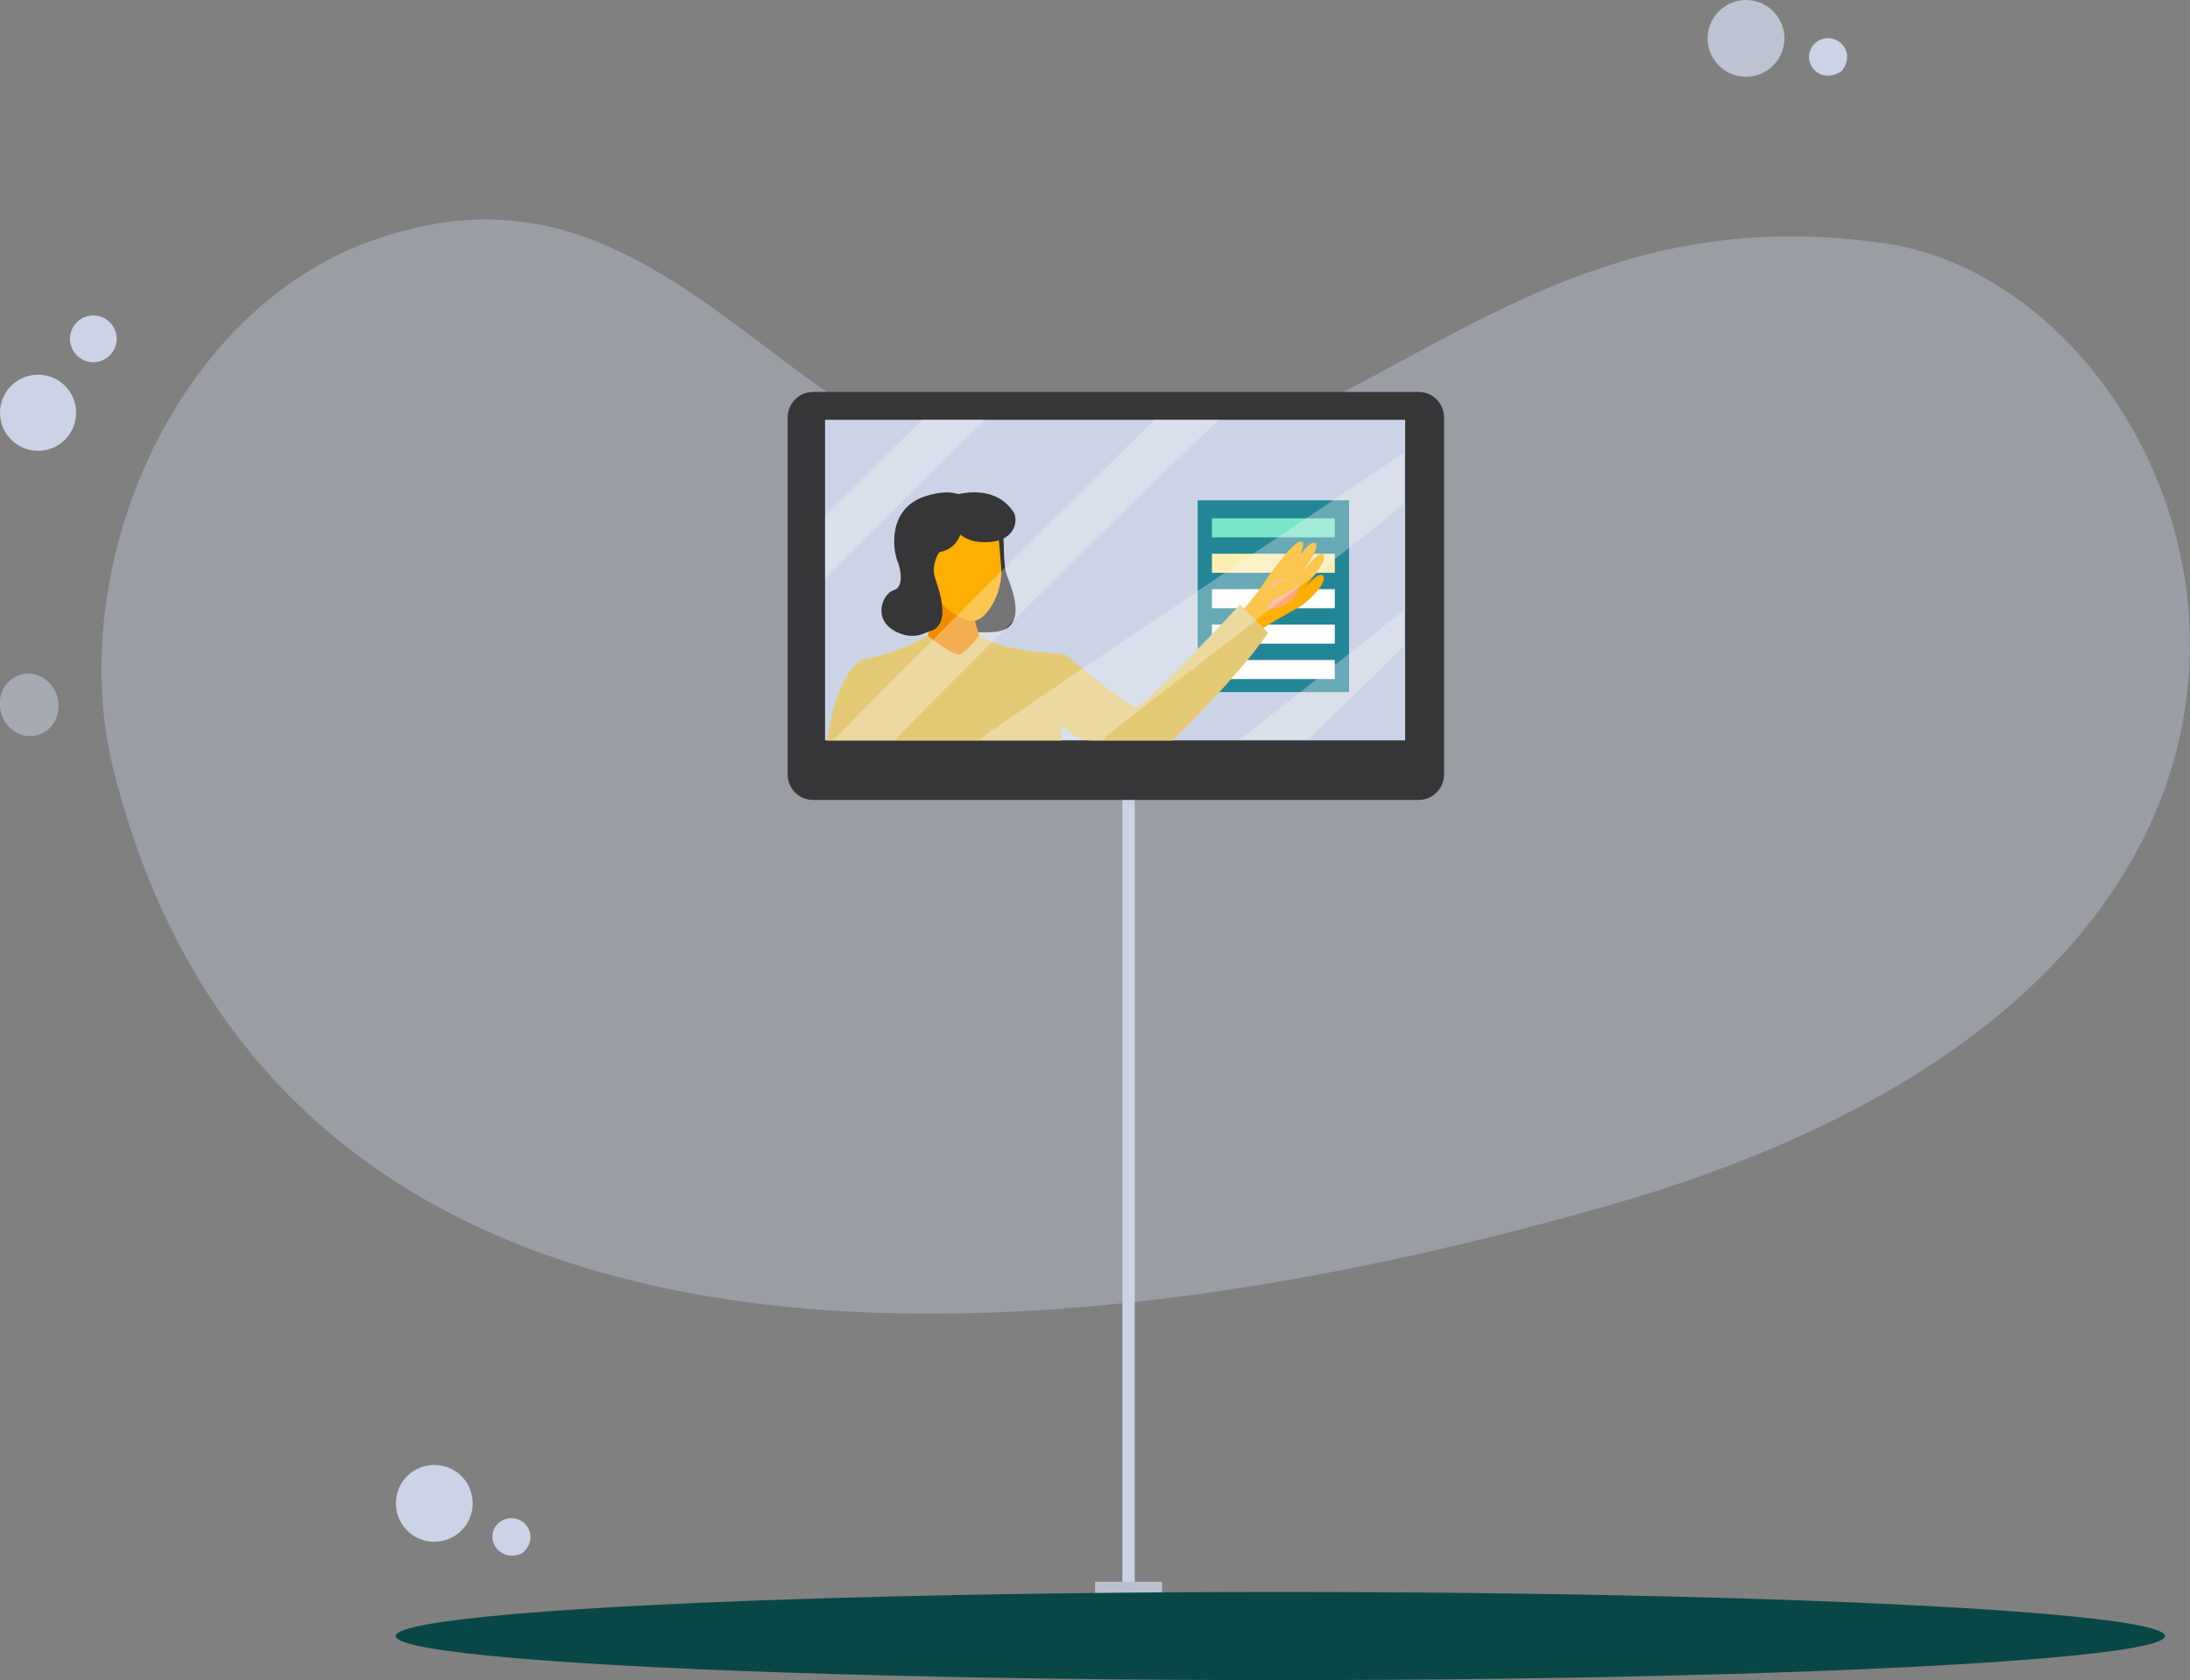 <?xml version="1.0" encoding="utf-8"?>
<!-- Generator: Adobe Illustrator 26.0.1, SVG Export Plug-In . SVG Version: 6.00 Build 0)  -->
<svg version="1.1" id="Layer_1" xmlns="http://www.w3.org/2000/svg" xmlns:xlink="http://www.w3.org/1999/xlink" x="0px" y="0px"
	 viewBox="0 0 1242.5 953.3" style="enable-background:new 0 0 1242.5 953.3;" xml:space="preserve">
<rect x="0" y="0" width="1242.5" height="953.3" fill="#808080" stroke="none"/>
<style type="text/css">
	.st0{display:none;fill:#BAF2E3;}
	.st1{display:none;}
	.st2{display:inline;opacity:0.8;}
	.st3{opacity:0.5;}
	.st4{display:none;fill:#CCD3E6;}
	.st5{fill:#CCD3E6;}
	.st6{opacity:0.8;}
	.st7{opacity:0.35;}
	.st8{fill:#363638;}
	.st9{fill:#238696;}
	.st10{fill:#7AE5C9;}
	.st11{fill:#FCEEB3;}
	.st12{fill:#FFFFFF;}
	.st13{fill:#F38B00;}
	.st14{fill:#FFAE02;}
	.st15{fill:#FFA77C;}
	.st16{fill:#E5CA76;}
	.st17{opacity:0.32;fill:#F9F9F9;enable-background:new    ;}
	.st18{fill:#BAC0CE;}
	.st19{fill:#094747;}
	.st20{display:none;fill:#094747;}
	.st21{display:inline;fill:#CCD3E6;}
	.st22{display:inline;fill:#FCEEB3;}
	.st23{display:inline;fill:#F38B00;}
	.st24{display:inline;fill:#FFAE02;}
	.st25{display:inline;fill:#363638;}
	.st26{display:inline;}
	.st27{fill:#8494B4;}
	.st28{display:inline;fill:#1D1D1E;}
	.st29{display:inline;fill:#E5CA76;}
	.st30{fill:#002164;}
	.st31{fill:#1D3B66;}
	.st32{fill:#002152;}
	.st33{fill:#A0A5AF;}
	.st34{display:inline;fill:#9070CF;}
	.st35{display:inline;fill:#238696;}
	.st36{display:inline;opacity:0.32;fill:#006B98;enable-background:new    ;}
	.st37{display:inline;fill:#7AE5C9;}
	.st38{display:inline;fill:#1A717A;}
	.st39{fill:#B4D8D5;}
	.st40{fill:#1A717A;}
	.st41{fill:#CFEAE9;}
	.st42{fill:#F8F2ED;}
	.st43{fill:#98E3EC;}
	.st44{fill:#E2D4CA;}
	.st45{fill:#DC7F21;}
	.st46{fill:#FFB028;}
	.st47{fill:#E8A393;}
	.st48{opacity:0.32;fill:#006B98;enable-background:new    ;}
</style>
<path class="st0" d="M951.4,706.9"/>
<g class="st1">
	<g class="st2">
		<g class="st3">
			<g>
				<g>
					<g>
						<path class="st4" d="M565.3,326.9c49.5-20.5,92.9-53.7,126.9-96C743.1,167.7,854.1,54,989.5,62.6
							c186.8,11.8,227.9,171.9,204.8,270.2S916.3,766.5,492.2,830.2C112.7,887.3-64.1,490,114.5,365.1
							C269.3,256.7,369.6,408.1,565.3,326.9z"/>
					</g>
				</g>
			</g>
		</g>
	</g>
</g>
<g>
	<g class="st3">
		<g>
			<g>
				<g>
					
						<ellipse transform="matrix(0.97 -0.244 0.244 0.97 -97.196 16.203)" class="st5" cx="16.7" cy="399.8" rx="16.6" ry="17.8"/>
				</g>
			</g>
		</g>
	</g>
	<g>
		<g>
			<g>
				<g>
					<path class="st5" d="M1036.4,21.7c-5.2,0.3-9.4,4.3-10,9.5c-0.9,8.8,9.1,15.8,18.5,9.1l0,0
						C1052.2,31.4,1045.4,21.1,1036.4,21.7z"/>
				</g>
			</g>
		</g>
	</g>
	<g>
		<g>
			<ellipse class="st5" cx="21.6" cy="234.2" rx="21.6" ry="21.6"/>
		</g>
	</g>
	<g class="st6">
		<g>
			<path class="st5" d="M968.8,21.2c-0.3,12,9.2,22,21.2,22.4c12,0.3,22-9.2,22.4-21.2s-9.2-22-21.2-22.4
				C979.2-0.3,969.1,9.2,968.8,21.2z"/>
		</g>
	</g>
	<g>
		<g>
			<g>
				<g>
					<path class="st5" d="M291.4,861.5c-5.1-0.6-10.1,2.5-11.6,7.4c-2.5,8.4,6,17.2,16.5,12.4l0,0
						C305.1,873.9,300.4,862.6,291.4,861.5z"/>
				</g>
			</g>
		</g>
	</g>
	<g>
		<g>
			<path class="st5" d="M225.1,848.4c-2.5,11.8,4.9,23.4,16.7,25.9s23.4-4.9,25.9-16.7s-4.9-23.4-16.7-25.9
				C239.2,829.2,227.6,836.6,225.1,848.4z"/>
		</g>
	</g>
	<g>
		<g>
			<path class="st5" d="M40.1,195.5c1.8,7.1,9,11.4,16.1,9.6c7.1-1.8,11.4-9,9.6-16.1s-9-11.4-16.1-9.6
				C42.6,181.2,38.3,188.4,40.1,195.5z"/>
		</g>
	</g>
	<g class="st7">
		<path class="st5" d="M64.5,437.3c-29-115,35-265.1,152.2-302.7c2.1-0.7,4.1-1.3,6.2-1.9c168.8-51,234.3,154,394.7,138.6
			c160.4-15.4,248.6-163.8,453-133c183.6,27.6,326.9,406.8-157,545.4C526.5,794.6,150.9,780.3,64.5,437.3z"/>
	</g>
</g>
<g>
	<rect x="636.8" y="418.1" class="st5" width="7" height="487.1"/>
	<path class="st8" d="M804.8,453.9H461.3c-7.9,0-14.4-6.4-14.4-14.4V236.8c0-7.9,6.4-14.4,14.4-14.4h343.6c7.9,0,14.4,6.4,14.4,14.4
		v202.7C819.2,447.5,812.8,453.9,804.8,453.9z"/>
	<rect x="468.1" y="238.2" class="st5" width="329.1" height="181.9"/>
	<g>
		<rect x="679.5" y="283.9" class="st9" width="85.9" height="108.8"/>
		<rect x="687.6" y="294.1" class="st10" width="69.7" height="10.8"/>
		<rect x="687.6" y="314.2" class="st11" width="69.7" height="10.8"/>
		<rect x="687.6" y="334.3" class="st12" width="69.7" height="10.8"/>
		<rect x="687.6" y="354.4" class="st12" width="69.7" height="10.8"/>
		<rect x="687.6" y="374.5" class="st12" width="69.7" height="10.8"/>
	</g>
	<path class="st8" d="M548.1,283c0,0,17.5,0.1,20,11.5c2.5,11.4,0.3,24.3,3.3,32.3s12.3,30.5-7.7,31.8s-23.2-4.4-28.1-4.7
		s-12.2,11.6-26.7,4.8c-14.5-6.8-8.2-21.9-1.9-23.8c6.3-1.8,3.8-12.6,2.3-16.2c-3.1-7.5-5.4-30.5,15.9-37.2
		C542.4,276,548.1,283,548.1,283z"/>
	<path class="st13" d="M531.3,324.5c-1.3,15.4-2.3,33.6-8.7,46.6c0.7,6.2,4.2,18.1,20.2,17.7c13.6-0.4,17.6-8.9,18.7-15.2
		c-6.4-10.8-10.2-25.3-11.1-39.6C544.3,333.9,535.6,327.6,531.3,324.5z"/>
	<path class="st14" d="M535.8,288.7c0,0,22,1.1,26.6,5.6s4.3,13.8,5.6,27.3c1.3,13.5-7.1,28.5-14.4,30.5c-7.3,2-27.5-10.6-30.3-31.7
		C520.5,299.4,527.4,288,535.8,288.7z"/>
	<g>
		<path class="st14" d="M701.2,350.6c0,0,10.8-12,15-18.5c4.1-6.5,19.5-27.9,22.7-24.5c3.2,3.3-10.1,21-10.1,21s12.8-23,17.3-20.4
			c4.4,2.5-11.9,22.7-11.9,22.7s13.9-19.4,16.3-16.7c2.4,2.7-0.4,7-11.9,21.1c0,0,9.8-12.2,12.2-8.4c2.4,3.8-8.8,14.6-12.8,17
			c-4,2.4-23.2,12.6-28.4,17.7C709.6,361.6,700.4,356.9,701.2,350.6z"/>
		<path class="st15" d="M737,331.2c-1.1-2.9-5.7-2.7-8.4-2.4c-3.4,0.3-6.4,1.5-8.6,4.1c-1.2,1.4-2.1,2.8-3.3,4.2
			c-2.4,2.5-0.8,4.7,0,7.5c0.2,0.8,5.6,1.6,10.7-0.5c3.7-1.5,7.5-5.5,8.3-7.1C736.6,334.9,737.4,332.2,737,331.2z"/>
		<path class="st14" d="M718.9,334.6c0,0,12.2-8.3,16.1-5.8c3.8,2.5,0.4,5.8-12.5,11.1c0,0-4.2,6.3-7.2,7
			C715.3,347,710.9,339.1,718.9,334.6z"/>
	</g>
	<path class="st8" d="M545.6,283.7c0,0,6,26.3-12.7,29.6c0,0-4.9,6.7-2.3,14.9c2.7,8.2,8.7,25.6-2.2,29.7c-10.8,4-19-2.5-14.6-19.6
		c4.4-17,4.4-26.3,7.1-38.8C523.6,287.1,528.7,278,545.6,283.7z"/>
	<path class="st8" d="M534.9,282.8c0,0,1.4,23.8,21.9,24.8c20.6,1,20.8-13.6,18.2-17.1C572.5,286.9,563.1,273,534.9,282.8z"/>
	<path class="st16" d="M555.7,360.5c0,0-7.4,9.3-11,10.7s-18.2-10.4-18.2-10.4S506.3,372,489.7,374c0,0-14.8,5.4-20.4,46.2h133
		c0,0-0.9-8.5,0-8.5s7.3,8.5,17.7,8.5s45.2,0,45.2,0s37.2-36,54.3-61.2l-16-15.9c0,0-54.3,58.2-58.8,58.2s-39-29-40.5-29.9
		C602.9,370.6,567.2,370,555.7,360.5z"/>
	<path class="st17" d="M742,419.6h-38.6c0,0,91.1-71.3,92.9-73.3v20.4C786.3,377.3,742,419.6,742,419.6z"/>
	<path class="st17" d="M796.3,256.9v28.8c-6.9,8.4-161.3,125-170.8,134h-69.7C574.5,404.9,789.2,262.2,796.3,256.9z"/>
	<path class="st17" d="M655.1,238.2h36.6c-0.3,0.2-0.5,0.4-0.8,0.7C675.7,251.9,525,401.4,508.1,419.6l-35,0.1
		C495.7,396.3,612.9,279,655.1,238.2z"/>
	<path class="st17" d="M468.1,328v-35.4c18.3-18.2,37.7-37.3,55.1-54.5H559C532.7,263.9,497.5,298.7,468.1,328z"/>
	<rect x="621.3" y="897.5" class="st18" width="38" height="7.7"/>
</g>
<ellipse class="st19" cx="726.4" cy="928.3" rx="501.9" ry="25"/>
<path class="st20" d="M1435.6,858.4c0,7.4-121,13.5-270.2,13.5s-270.2-6-270.2-13.5c0-7.4,121-13.5,270.2-13.5
	C1314.6,844.9,1435.6,850.9,1435.6,858.4z"/>
<g class="st1">
	<polygon class="st21" points="279.2,537.1 291.9,719.8 431.3,728.5 427.4,542.1 	"/>
	<path class="st22" d="M418.4,532.4c-11.3-3.4-37,98.3-33,114.6c2.8,11.2,97.6,7.1,97.6,7.1l1-19.5c0,0-60.2-6.8-59.9-11.8
		s17.8-37.5,17.8-37.5S429.8,535.9,418.4,532.4z"/>
	<path class="st23" d="M373.8,472.5l-25.6,4c0,0,7.2,22.7-3.8,42.1c0,0,18.4,19.9,31.2,14.6c13.7-5.6,8.6-19.5,8.6-19.5
		S370.2,502.7,373.8,472.5z"/>
	<path class="st24" d="M344.1,433.3c0,0,39.8-4.6,42.6,2.1c2.8,6.7,3.4,25.6,5.9,29.5s7.2,8.8,5.5,11.3s-3.7,1.9-4.8,4.8
		c-1.1,2.9-0.7,19.2-5.9,21.6s-32.1,1-41.8-14.3C335.9,473.1,324.9,434.7,344.1,433.3z"/>
	<path class="st25" d="M334.1,437l26.4,12.2c0,0-0.8,15.4,6.8,28.9c0,0-2.4,3.6-4.9,1.6s-4.1-3.2-4.7-7c-0.6-3.8-2.9-14.1-9.8-9
		s0.4,11.1,3.9,12.6c0,0,5.6,20.1-5,18.6c0,0-9.8-6.2-18.3-30.3C320.1,440.4,327.5,432.5,334.1,437z"/>
	<path class="st25" d="M398.2,428.2c0,0,9.4,13.6-12.5,22.7S332.2,436,332.2,436s0.8-11.9,18.3-17c13.1-3.8,25.3-3.3,32,4.3
		C393.9,436.2,398.2,428.2,398.2,428.2z"/>
	<g class="st26">
		<g>
			<g>
				<rect x="303.9" y="738.2" class="st5" width="7.6" height="200.7"/>
			</g>
			<rect x="445" y="738.2" class="st27" width="7.6" height="200.7"/>
		</g>
	</g>
	<rect x="283.5" y="719.8" class="st28" width="189.5" height="26.3"/>
	<path class="st22" d="M347.2,511.9c0,0-35.7,9.9-37.1,10.8c0,0,3.9,51.6,3.3,65.5s-6.2,73.3-6.2,73.3H418c0,0-1.3-60.5-0.7-73.8
		c0,0-3.5-44.9,1.2-55.3c0,0-23.3-14.6-34.2-18.7c0,0,0.2,14.6-7.6,18.6C368.8,536.3,347.2,511.9,347.2,511.9z"/>
	<path class="st29" d="M417.3,587.7c0,0-0.3-6.2-0.4-14.5c-2.1,7.3-4.5,14.5-8,21.6c-7.2,14.9-25.1,35.6-44.1,33.4
		c-19.1-2.2-34.3-19.2-39.1-37.7c-3.6-13.9-1.8-29.1-6.5-42.7c-2-5.9-5-10.8-8.4-15.4c1.1,15.7,3.1,45.6,2.6,55.7
		c-0.6,13.9-6.2,73.3-6.2,73.3H418C418,661.5,416.7,601,417.3,587.7z"/>
	<g class="st26">
		<path d="M415.9,650.9l-25.2-42.7c0,0-6-3.5-6,3.8l29,40.5C413.7,652.6,420.4,660.8,415.9,650.9z"/>
		<path class="st14" d="M406,640c-1.9-2.7-4.3-7.3-8.4-9.4s-22.6,5.4-23.9,5.8c-0.7,0.2-12.4,3.7-14.8,2.9
			c-0.6,4.3-1.4,8.5-2.5,12.7c4.3,1.6,18.2-1.1,19.9-1.3c3.3-0.5,6.7,0.6,9.6,2.7s5.7,3.8,7.7,3.4c1.9-0.4-0.1-2.9-1.3-4.3
			c0,0,0.1,0.1,0.1,0.1c5.2,6.2,7.8,5.3,8.8,4c1.3-1.7-5.6-7.5-6.2-8.3c-0.7-0.8-6.5-5.3-6.5-5.3c2,0.3,6.8,4.5,7.4,5.2
			c0.7,0.7,7.6,11.2,9.9,8s-3.4-8.6-5.7-11.9c-2.3-3.3-7.7-6.2-7.7-6.2c2.8-0.4,7.7,4.9,9.3,6.8c1.6,1.9,5.8,10.7,9.2,8.5
			C414.4,650.9,408,642.7,406,640z M391.9,651.8c-1.4-1.4-5.5-4.1-5.5-4.1S389.8,649.6,391.9,651.8z"/>
		<path class="st14" d="M405.1,632.5c0,0,6.8,2.6,8,5.7c1.2,3.1-0.7,4.9-2.3,4.2L405.1,632.5z"/>
	</g>
	<path class="st22" d="M310,522.7c0,0-11.7,8.2-17.2,18.6c-5.5,10.4-35.7,89.5-31.6,105.8c2.8,11.2,97.6,7.1,97.6,7.1l1-19.5
		c0,0-60.2-6.8-59.9-11.8s17.8-37.5,17.8-37.5S327.2,545.5,310,522.7z"/>
	<path class="st26" d="M463.3,906.8c0,0,31.8,8.6,44.9,12.8c10.9,3.5,9.5,13.3-2.2,17.9c-11.7,4.5-21.8,3-24.8-0.5
		c-3-3.6-9.7-1.6-12.1-0.2s-25.2-1.7-26.7-6.2c-1.5-4.5,0.7-22.7,0.7-22.7L463.3,906.8z"/>
	<path class="st26" d="M411.9,908.9c0,0,31,11.2,43.7,16.4c10.6,4.4,8.4,14-3.7,17.6c-12,3.6-22,1.2-24.7-2.6
		c-2.7-3.8-9.5-2.4-12-1.2c-2.5,1.2-25-3.7-26.1-8.4c-1.1-4.7,4.8-26.6,4.8-26.6L411.9,908.9z"/>
	<path class="st25" d="M481.2,723.6c-3.5-13-68.2-52.3-73.5-64.1h-52.3c-5.3,7.7-11.9,20.9-13.8,40c-3.3,33.2,27.4,21.8,57.8,22.9
		s42.7,19.8,43.5,28.1s-4.6,159-4.6,159l41.3-0.2C479.6,909.3,483.3,731.4,481.2,723.6z"/>
	<path class="st28" d="M451.8,909.4c0,0,13.7-180,10.6-184.6c-9.4-14.3-55.3-48-71-63.6l-36-1.7c-5.3,7.7-11.9,20.9-13.8,40
		c-3.3,33.2,27.4,21.8,57.8,22.9s42.7,19.8,43.5,28.1s-4.6,159-4.6,159L451.8,909.4z"/>
	<path class="st25" d="M454.8,727.8c-2.5-11.4-70-51.4-84.1-66.6l-55.4-3.8c-6.8,7.6-13.5,19.4-13.4,32
		c0.3,31.9,24.3,39.6,54.7,40.5c35.1,1,53.1,5.6,53,13.9c0,8.3-21.6,165-21.6,165l40.9,2.1C429,910.9,456.5,735.7,454.8,727.8z"/>
	<g class="st26">
		<g>
			<path class="st14" d="M747.7,477.7c0,0,9.4-15.8,12.8-24.3c3.4-8.5,17-38,21.4-34.9s-7.8,27.8-7.8,27.8s10.8-31,16.6-29.2
				c5.8,1.7-9.9,30.5-9.9,30.5s13-27.2,16.4-24.6s0.7,8.7-10.4,28.8c0,0,9.5-17.3,13.1-13.2s-8,19.9-12.2,23.6s-24.1,19.5-28.9,26.2
				C758.6,488.6,747.9,484.8,747.7,477.7z"/>
			<path class="st14" d="M766.8,457.4c0,0,14.3-8.1,18.3-5c4,3.1,0,6.4-14.8,11.2c0,0-5.2,6.6-8.6,7.2
				C761.7,470.8,757.6,461.7,766.8,457.4z"/>
		</g>
		<path class="st14" d="M470.6,464.1c0,0-5.5-11-5.5-14.2c0-3.2,1.6-6.7,1.7-11c0.1-4.4,6-14.5,4.7-17.4c-1.3-2.9-4.8-2.2-8.3,4.7
			c-3.5,6.9-2.3,11.2-5.1,9.2c-2.8-2-9.6-10.5-11.8-14.1s-9.1-10.6-11-9.5c-1.8,1.1-2.4,3,9.9,20.3c0,0-13.9-20.8-18-17
			c-2.8,2.6,10.7,17.9,12.7,20.3c0,0-12.5-15.8-16.3-12c-3.5,3.5,13.8,16.6,13.8,16.6s-12.9-10.2-14.6-7.2s5.8,9.6,13.1,13.8
			s9.3,5.2,11.2,8c1.9,2.8,6.5,13.8,6.5,13.8S465.4,471.3,470.6,464.1z"/>
		<path class="st13" d="M625.8,392.9l-26.2,4c0,0-1.5,49-22.2,52.9c0,0-7.4,80.2,20.1,73.6c27.4-6.7,42.2-76.3,42.2-76.3
			S615.4,440.4,625.8,392.9z"/>
		<path class="st14" d="M627.9,356.4c0,0-28.3-11.7-39.5-4.6c-11.2,7.1-10.3,31.5-12,42.7c-2.6,17.5,4.9,34.5,9.5,36.2
			s40-7.9,45.6-33.5C637,371.6,634.5,360.8,627.9,356.4z"/>
		<path d="M584.9,890.6c0,0,3.8,23.5,1,29c-3,5.8-62.6,3-66.2-0.9c-3.6-3.9,2.4-10.6,5.5-12.2s35.5-15.8,35.5-15.8L584.9,890.6z"/>
		<path d="M662,890.6h-20.8c0,0-1.4,17.5,0,21.4s21,28.2,31.2,28.2c5.5,0,12.4,0,13.4-4.9c0.9-4.1-3.2-12.8-6.5-17.4
			C671.9,907.7,662,890.6,662,890.6z"/>
		<path class="st30" d="M622.8,400.9c0,0-10.2,5.6-16.7,6.1c-6.6,0.5-10.6-7.3-19.8-5.3c-9.2,2-10.4,2.3-10.4,2.3
			s-4.9,33.1,7.6,32.2s33.7-14,41.2-23c0,0,7.8,0,12.8-7.6s11.7-31.4,7.3-45.7s-23.7-20-31.8-13.3c0,0-6.2-5.1-18-4.5
			s-14.2,6.9-19.2,10.6c-5,3.8-9.9,3.8-11.5,0.5c0,0-3.5,5.9,2.8,16.1s13.7,8.6,23.6,6.4c9.9-2.3,22.2-12.1,22.2-12.1
			s-0.5,20.4,4.6,27.9c0,0,1.9,0.8,2.6,0s0.2-11.5,5.9-9C631.6,384.8,627.9,396.9,622.8,400.9z"/>
		<path class="st12" d="M584,410.7c0,0,7.5,2.6,15.6,0.7c0,0-4.6,6.1-9.7,5.2C584.3,415.7,584,410.7,584,410.7z"/>
		<path class="st12" d="M631.7,439.7l-24.3,13.1l-18.9-11.3c0,0-9.6,28.9-6.8,61.6c2.8,32.7,8.1,56.3,30.2,25.8
			C634,498.5,642.3,450.3,631.7,439.7z"/>
		<path class="st27" d="M631.7,439.7l-24.3,13.1l-18.9-11.3c0,0-9.6,28.9-6.8,61.6c2.8,32.7,8.1,56.3,30.2,25.8
			C634,498.5,642.3,450.3,631.7,439.7z"/>
		<path class="st31" d="M602.9,467.8c0,0-13,70.6-11.9,71.9c0.7-0.9,8.7,19.1,13.2,0c3.6-14.9,4-70.3,4.6-71c0,0,6.8-7.3,10.8-10.9
			c2.6-2.4,5.1-4.8,7.6-7.3c0.6-1.1,1.2-2.3,1.8-3.6c-0.4,0.8-0.7,1.7-1.1,2.5c1.5-2.9,3.2-5.6,5.1-8.2c-0.4-0.6-0.8-1.1-1.2-1.6
			l-24.3,13.1l-18.9-11.3c0,0-0.6,1.7-1.4,4.7c2,2.8,3.8,5.6,5.3,8.2C594.5,457.8,602.9,467.8,602.9,467.8z"/>
		<path class="st32" d="M553.1,571l74.5-1.4c0,0,11.3,18.6,13.9,72.2c1.7,36.7,3.2,46.8,6.9,95.3c2.5,32.9,14.2,159.1,14.2,159.1
			h-39.6c0,0-16.8-144-17.6-151.8c-0.3-2.8-10.1-78.9-10.1-78.9s1.6,69,1.6,77s1.7,149.7,1.7,149.7h-41.7c0,0-4.7-120.5-5.1-148
			C551.1,699.5,547.3,585.5,553.1,571z"/>
		<path class="st31" d="M588.5,441.5c0,0-26.2,5.1-36.4,8.4c0,0,3.2,60.5-6.9,75.8l-4.6,131.9c0,0,57.4-0.7,59.2-72.2
			s1.7-74.7,1.7-74.7L588.5,441.5z"/>
		<g>
			<g>
				<path class="st32" d="M596.7,518.9c0,1.2-1,2.2-2.2,2.2c-1.2,0-2.2-1-2.2-2.2c0-1.2,1-2.2,2.2-2.2S596.7,517.7,596.7,518.9z"/>
				<path class="st32" d="M595.3,540.6c0,1.2-1,2.2-2.2,2.2c-1.2,0-2.2-1-2.2-2.2c0-1.2,1-2.2,2.2-2.2
					C594.3,538.4,595.3,539.4,595.3,540.6z"/>
				<path class="st32" d="M593.8,562.2c0,1.2-1,2.2-2.2,2.2c-1.2,0-2.2-1-2.2-2.2c0-1.2,1-2.2,2.2-2.2
					C592.9,560,593.9,561,593.8,562.2z"/>
				<path class="st32" d="M592.4,583.9c0,1.2-1,2.2-2.2,2.2c-1.2,0-2.2-1-2.2-2.2c0-1.2,1-2.2,2.2-2.2S592.5,582.7,592.4,583.9z"/>
			</g>
		</g>
		<path class="st31" d="M667.5,456.4l-35.8-16.7l-30,71l-3.5,83.2c0,0-2.1,72.7,60.1,63.7l-5.1-133.8
			C653.2,523.8,652.7,474.8,667.5,456.4z"/>
		<path class="st31" d="M767.5,486l-21.7-15.7c0,0-40.1,63.3-42.4,61.4c-2.3-1.9-21.4-68.5-36-75.3c0,0-7.3,5.2-11.5,20.6
			c-3,10.9-3.4,28.4-2.8,45.7c0,0,37.8,56,51.2,54.2C717.7,575,767.5,486,767.5,486z"/>
		<path class="st31" d="M471.7,456.4l-24.5,9.8c0,0,33.6,121.4,53,110.7c19.4-10.7,45.1-48.5,45.1-48.5s7.2-11.9,10-30.2
			c2.5-16.2,1-38.4-3-48.3c0,0-17.1,10.4-31.4,38.9c-14.3,28.5-18.7,36.7-19.9,34.9C499.6,522,471.7,456.4,471.7,456.4z"/>
		<polygon class="st12" points="607.4,451 590.5,438.1 587.6,444.5 593,465 607.4,454.2 620.4,466.3 632.8,439.7 628.7,433.1 		"/>
	</g>
	<g class="st26">
		<rect x="427.6" y="648.1" class="st18" width="126.3" height="7.7"/>
		<path class="st5" d="M555.5,651.9H426c-4.2,0-7.5-3.4-7.5-7.5v-89.3c0-4.2,3.4-7.5,7.5-7.5h129.6c4.2,0,7.5,3.4,7.5,7.5v89.3
			C563.1,648.6,559.7,651.9,555.5,651.9z"/>
		<path class="st18" d="M422.5,644.4v-89.3c0-4.2,3.4-7.5,7.5-7.5h-6.7c-4.2,0-7.5,3.4-7.5,7.5v89.3c0,4.2,3.4,7.5,7.5,7.5h6.7
			C425.9,651.9,422.5,648.6,422.5,644.4z"/>
		<path class="st18" d="M498,599.7c0,4-3.2,7.3-7.3,7.3s-7.3-3.2-7.3-7.3s3.2-7.3,7.3-7.3S498,595.7,498,599.7z"/>
	</g>
	<g class="st26">
		<g>
			<rect x="633.7" y="642.2" class="st33" width="95.2" height="13.6"/>
			<polygon class="st33" points="608,553.9 638.8,649.5 643.6,647.7 612.8,552.1 			"/>
		</g>
	</g>
	<path class="st26" d="M778.5,888.5c0,0-25.3,12.5-38.9,18.1c-11.3,4.7-8.9,15,3.9,18.8s23.4,1.3,26.3-2.8
		c2.9-4.1,10.1-2.5,12.8-1.2c2.7,1.3,24.1-3.6,25.3-8.6s-4.1-26.8-4.1-26.8L778.5,888.5z"/>
	<path class="st34" d="M910.6,653.2l-43.1,0.6c0,0-105.3,39.3-119.1,49.6s22.6,190.2,22.6,190.2l35.7-3.7c0,0-8.4-160.9-1.6-167.8
		s118.4-17.1,125.4-19.2C937.5,700.8,927.7,676.1,910.6,653.2z"/>
	<path class="st29" d="M910.6,653.2l-43.1,0.6c0,0-105.3,39.3-119.1,49.6s22.6,190.2,22.6,190.2l35.7-3.7c0,0-8.4-160.9-1.6-167.8
		s118.4-17.1,125.4-19.2C937.5,700.8,927.7,676.1,910.6,653.2z"/>
	<g class="st26">
		<polygon class="st5" points="998,557.3 954.2,732.1 936.1,727.6 973.7,551.2 		"/>
		<g>
			<g>
				<g>
					<rect x="798.4" y="737.2" class="st5" width="7.2" height="190.8"/>
				</g>
				<g>
					<rect x="932.5" y="737.2" class="st5" width="7.2" height="190.8"/>
				</g>
			</g>
		</g>
		<rect x="779" y="719.6" class="st8" width="180.2" height="25"/>
	</g>
	<path class="st23" d="M899.1,469.9l-24.7,5.3c0,0,7.1,30.4,0,47.1c0,0,13.5,5.3,36.2-11.9C910.6,510.4,896.6,498.6,899.1,469.9z"/>
	<path class="st24" d="M903.2,434.6c0,0-27.5-10.4-34.9-6.6c-7.4,3.8-16.3,9.4-14.9,14.9c1.4,5.6,2.4,22.1,0.7,27.2
		c-1.8,5.2-4.9,8.8-4.1,10.6s5.1,0.4,6.3,2.6c1.2,2.2,7.6,16.7,11.3,18.8c3.7,2.1,25.1-5.4,34.9-28.6
		C912.3,450.4,909.3,438.5,903.2,434.6z"/>
	<path class="st26" d="M747.7,891.3c0,0-33.1,11.5-46.7,17c-11.3,4.6-9.1,14.9,3.7,18.8c12.8,3.9,23.4,1.5,26.3-2.5
		c3-4,10.1-2.5,12.8-1.1c2.7,1.3,24.2-3.4,25.4-8.3s-1.8-19.4-1.8-19.4L747.7,891.3z"/>
	<path class="st25" d="M886.9,426.3c0,0,9.4-10.5,20-4.3s6.4,15.9,8.7,20.2c5.1,9.9,4.3,18.3-0.8,27.4c-5.8,10.2-2.3,16.7-11.8,17.8
		c-9.5,1-12.4-1.7-12.4-1.7s3.7-7.2,3.7-14.9c0,0,8.2-4.5,7.1-11.6c-1.1-7.1-9.8-8-12.1-0.7c-2.3,7.3,1.8,12.2-3.6,15.7
		c0,0-3.2,0.9-3.2-7.2s1.5-14.9,1.5-14.9s-19.3,10.2-34.2,0s-4.6-26.4,6.2-30C873.3,416.2,886.9,426.3,886.9,426.3z"/>
	<path class="st22" d="M922.5,646.9l-48.1,9.6c0,0-109.2,39.5-123,49.8c-13.8,10.3-16.2,187.4-16.2,187.4l35.9,3.5
		c0,0,15.3-168.3,23.8-173.2c7.2-4.2,124.8-4.2,132.1-4.2C937.5,719.6,946.6,671.2,922.5,646.9z"/>
	<path class="st24" d="M722.9,634.4c0,0-7.2,0.9-8.8,0.9c-1.5,0-21.4-12.1-23.6-10.5c-2.2,1.6-22.7,16.2-22.1,19.2
		c0.6,2.9,6.3,1.2,17.2-8.2c0,0-14.5,10.5-11.8,13.1s15.4-9.2,15.4-9.2s-13,10-10,12.3c3.1,2.3,14.6-9.6,14.6-9.6s-9,9-7.8,10.5
		c1.2,1.5,6.9-1,13.1-7c0,0,1.1-0.6,4.4,1.2c3.3,1.9,23.4-1.4,23.4-1.4L722.9,634.4z"/>
	<path class="st35" d="M717.8,628.5l6.1,23c0,0,99.5-22.5,109.6-29.9c10.1-7.5,70.3-72.7,61.5-90.9s-20.3-13.7-27.5-3.4
		c-7.2,10.3-41.6,54.3-46.5,59.5C816,592,717.8,628.5,717.8,628.5z"/>
	<path class="st24" d="M734.1,645.2c0,0-7.6,0.9-9.2,0.9s-22.5-12.1-24.8-10.5c-2.3,1.6-23.8,16.2-23.2,19.2c0.6,2.9,6.6,1.2,18-8.2
		c0,0-15.2,10.5-12.3,13.1c2.9,2.6,16.2-9.2,16.2-9.2s-13.7,10-10.5,12.3c3.2,2.3,15.3-9.6,15.3-9.6s-9.5,9-8.2,10.5
		c1.3,1.5,7.2-1,13.8-7c0,0,1.2-0.6,4.6,1.2s24.6-1.4,24.6-1.4L734.1,645.2z"/>
	<path class="st35" d="M908.7,508.7c0,0-22.3,11.3-34.9,10.6c0,0-20.4,42.9-21.8,54.3c-1.4,11.5,2.3,86.3,2.3,86.3s49.3,10.7,78.4-4
		c0,0-7.8-48.8-4.6-73.1C931.4,558.4,928.9,526.7,908.7,508.7z"/>
	<path class="st36" d="M899.2,588.3c4.9-11.4,24.2-29.7,14.5-42.4c-7.8-10.3-13.4-11-22-1.2c-8,9.2-15.4,19-24.5,27.1
		c-4.8,4.2-10.2,7.7-15.4,11.3c0,23.6,2.6,76.7,2.6,76.7s16,3.5,35.2,3.8C879.3,641.2,888.9,612.2,899.2,588.3z"/>
	<path class="st35" d="M728.7,639.2l6.4,23c0,0,104.5-22.5,115.1-29.9s73.9-72.7,64.6-90.9s-21.3-13.7-28.9-3.4
		c-7.6,10.3-43.7,54.3-48.8,59.5C831.9,602.8,728.7,639.2,728.7,639.2z"/>
	<g class="st26">
		<path class="st14" d="M232.1,519.7c0,0,6.9-14,9.2-21.4s11.8-33.3,15.7-30.9c3.9,2.3-4.8,24-4.8,24s7-26.9,12.1-25.8
			c5,1.1-6.4,26.5-6.4,26.5s9.1-23.8,12.2-21.9s1.2,7.3-6.9,25c0,0,6.9-15.2,10.2-12.1s-5.4,17.3-8.7,20.8
			c-3.3,3.4-19.1,18.2-22.7,24.1C242.1,528.1,232.8,525.7,232.1,519.7z"/>
		<path class="st14" d="M247,501.2c0,0,11.5-7.8,15.1-5.4c3.6,2.4,0.4,5.4-11.8,10.5c0,0-4,6-6.8,6.6
			C243.5,512.9,239.4,505.5,247,501.2z"/>
	</g>
	<path class="st25" d="M231,512.6c0,0-40.9,68.8-43,68.3s-61.5-18.4-81.8-33.6c-5.8-4.3-5.8,42.7,0,45.6s92.2,18.2,96,15.8
		s47.7-84.9,47.7-84.9L231,512.6z"/>
	<path class="st28" d="M208.2,596.5c-29.5,19-98.6-35.7-106.6-37.6c-1.2,12.9,0.7,32,4.5,33.9c5.8,2.9,92.2,18.2,96,15.8
		c1-0.6,4.5-6.4,9.3-14.7C210.4,594.9,209.4,595.7,208.2,596.5z"/>
	<path class="st23" d="M106.8,517.4c-2.6-0.5-15.1-26.9-20.5-32c-2.6,18-13.5,60.7-13.5,60.7c13.2,14.2,39.5,5.5,39.5,5.5
		C108.1,542.2,106,523.5,106.8,517.4z"/>
	<path class="st24" d="M101.6,446.9c0,0,25.6,5.8,30.5,13.2c4.9,7.5,4.9,26.9,7.6,32.1c1.6,3.1,3.1,5.6,3.9,7.5
		c0.7,1.6-1.1,2.5-3.3,3.3c-1.1,0.4-2,1.3-2.4,2.5c-1.5,4.7-5.8,16.7-10,18.4c-5.3,2.1-31.4,1.3-39.2-21.5
		C80.8,479.6,85.1,442,101.6,446.9z"/>
	<path class="st24" d="M204.1,890.8l-17.2-2.8c0,0-0.9,16.4-2.3,20.1c0,0,19.3,9.2,39.1,1.9c0,0-12.6-5.4-15.9-9.3
		C204.5,896.8,204.1,890.8,204.1,890.8z"/>
	<path class="st26" d="M186.1,900.4c0,0,13.1,9.1,33.4,7.6c0,0,24.7,13.2,26.3,16.5c2.2,4.6-8.6,4.9-25.5,4.4
		c-14.4-0.5-13.4-1.5-16.2-4.4c-2.9-2.8-6.5-6-6.5-6s-1.3,1.8-2.8,10l-6.4-0.9c0,0,0.8-7.9-2.4-12.1
		C183.8,912.5,181.3,905.6,186.1,900.4z"/>
	<path class="st24" d="M134.7,886.6l-13-3.5c0,0-7.6,12.7-9.9,16.1c0,0,16.8,13.3,37.7,10.5c0,0-11.1-8.1-13.5-12.6
		C133.7,892.5,134.7,886.6,134.7,886.6z"/>
	<path class="st26" d="M113.3,896.1c0,0,12.2,10.3,32.5,10.7c0,0,23.4,15.4,24.7,18.9c1.8,4.8-9,4.1-25.8,2
		c-14.3-1.8-13.1-2.8-15.8-5.9c-2.6-3.1-5.9-6.5-5.9-6.5s-1.5,1.7-3.7,9.7l-6.3-1.5c0,0,1.5-7.8-1.2-12.3
		C109.9,908,108,900.9,113.3,896.1z"/>
	<path class="st37" d="M74.7,649l33.9,24c0,0,110.1,21.2,124.1,31.7c14,10.5-88.9,196.2-88.9,196.2l-32-10.6
		c0,0,76.8-164.5,69.9-171.5c-7-7-120.2-17.3-127.3-19.5C47.4,697.3,57.3,672.2,74.7,649z"/>
	<path class="st38" d="M74.7,649l33.9,24c0,0,110.1,21.2,124.1,31.7c14,10.5-88.9,196.2-88.9,196.2l-32-10.6
		c0,0,76.8-164.5,69.9-171.5c-7-7-120.2-17.3-127.3-19.5C47.4,697.3,57.3,672.2,74.7,649z"/>
	<path class="st35" d="M64.3,659.9l44.4,3.7c0,0,113.7,28.7,127.7,39.2c14,10.5-20.4,196.3-20.4,196.3l-34.8-8.8
		c0,0,19.6-164.6,11.1-169.6c-7.4-4.3-126.7-4.3-134.1-4.3C47.4,716.4,39.8,684.6,64.3,659.9z"/>
	<path class="st25" d="M76.8,537.1c0,0,18.2,8.3,35.2,13.3c0,0,20.7,40.8,22.1,52.2s10.4,73.7,10.4,73.7s-63.8,18.4-93.4,3.8
		c0,0,8.9-44.2,5.7-68.3C53.5,587.7,56.4,555,76.8,537.1z"/>
	<path class="st28" d="M84.8,606.6c0.1,20.5,13.2,30.5,26.8,43.7c8,7.8,15.6,17.8,20.3,29.2c7.2-2.1,12.7-3.2,12.7-3.2
		s-4.8-33.4-8-55.7c-13.6-6.1-20.8-19-25.6-32.8c-2.8-8-4.3-13.2-9.4-19.1c-15,0.4-15.9,18-16.8,34.4
		C84.8,604.3,84.8,605.5,84.8,606.6z"/>
	<g class="st26">
		<polygon class="st5" points="-15.6,551.6 28.8,729.1 47.1,724.5 8.9,545.4 		"/>
		<g>
			<g>
				<g>
					<rect x="179.6" y="734.2" class="st5" width="7.4" height="193.7"/>
				</g>
				<g>
					<rect x="43.5" y="734.2" class="st5" width="7.4" height="193.7"/>
				</g>
			</g>
		</g>
		<rect x="23.7" y="716.4" class="st8" width="183" height="25.3"/>
	</g>
	<path class="st25" d="M135.2,468.5c8.3-3.2,4.6-16.1-1.1-20c-10-7-22.9-12.1-35.2-11.9c-15,0.3-28.7,11.9-37.4,23.2
		c-6.3,8.2-5.9,16.8-10.5,25.6c-4.1,8-13.1,12-18.5,19.2c-5.1,6.8-5.1,15.6-3.1,23.5c1.5,6.2,3.3,11.9,2.2,18.2
		c-1.3,7.9-7.6,13.8-9.8,21.5c-2,6.9-1.1,14.7-0.4,21.8c0.9,9,5.3,17,13.1,22.2c15.8,10.5,37.1-2.2,39.5-19.8c1.1-8-1.2-14.9-2-22.6
		c-1-9.7,2.4-15.3,10.5-20.5c6.9-4.5,10.1-7.3,9.6-16c-0.4-5.9-1-11.8,0.1-17.7c1.3-6.7,4.1-7.9-1.2-12.8c-3.7-3.4-6.7-7.1-3.8-12.2
		c2.4-4.2,6.2-5.4,9.4-1.5c0.9,1,5.2,9.7,6.3,4.8c0.3-1.4-1.5-4-1.7-5.5c-0.3-2.3,0.1-3.8,1.7-5.5c2.6-2.7,6.4-4.2,9.1-7
		c3.3-3.5,3.8-8,8.6-9.9c2.4-0.9,5.2-1,7.7-0.3C129.5,465.5,134.4,468.8,135.2,468.5z"/>
	<g class="st26">
		<g>
			<rect x="259.2" y="642.2" class="st33" width="95.2" height="13.6"/>
			<polygon class="st33" points="380.1,553.9 349.2,649.5 344.4,647.7 375.2,552.1 			"/>
		</g>
	</g>
	<g class="st26">
		<rect x="215.7" y="655.8" class="st5" width="6.3" height="279.8"/>
		<rect x="844.5" y="655.8" class="st5" width="6.3" height="279.8"/>
		<rect x="215.7" y="655.8" class="st5" width="635.2" height="7.4"/>
	</g>
	<path class="st24" d="M247.8,637.4c0,0,8.2-0.5,10-0.9c1.7-0.3,21.5-17.2,24.2-16c2.7,1.2,28.4,12.5,28.3,15.8
		c-0.1,3.2-6.8,2.6-20.7-5.2c0,0,18.2,8.2,15.7,11.5s-19-6.6-19-6.6s16.5,7.9,13.5,11c-3,3.1-18.1-7.2-18.1-7.2s11.8,7.6,10.8,9.5
		c-1.1,1.9-7.9,0.4-16-4.7c0,0-1.4-0.4-4.7,2.2c-3.3,2.7-26.4,3.3-26.4,3.3L247.8,637.4z"/>
	<path class="st25" d="M253.2,632.8l-0.2,22c0,0-77,4.7-98.6-2.5c-21.6-7.2-67.2-65.3-71.1-75c-4.7-11.7,13.1-40.2,30.8-14.2
		c17.6,25.9,49.6,60.8,51.4,61.9C167.3,626,253.2,632.8,253.2,632.8z"/>
</g>
<g class="st1">
	<g class="st26">
		<g>
			<path class="st11" d="M249.9,398.6h-34.5L169.4,439l25.3-40.4h-52.4c-3,0-5.4-2.4-5.4-5.4v-69.3c0-3,2.4-5.4,5.4-5.4h107.6
				c3,0,5.4,2.4,5.4,5.4v69.3C255.2,396.2,252.8,398.6,249.9,398.6z"/>
		</g>
	</g>
	<g class="st26">
		<path class="st16" d="M181.5,377.1h-13.1v-12.3h13.1V377.1z"/>
		<path class="st16" d="M202,377.1h-13.1v-12.3H202L202,377.1L202,377.1z"/>
		<path class="st16" d="M222.5,377.1h-13.1v-12.3h13.1V377.1z"/>
	</g>
</g>
<g class="st1">
	<g class="st26">
		<polygon class="st39" points="1034.4,627.7 1034.4,638.8 1161,638.8 1161,668 1034.4,668 1034.4,679.2 1304.5,679.2 1304.5,627.7 
					"/>
		<path class="st40" d="M1337.1,686.9L1337.1,686.9l8.2,0v-7.7h-284v35.6h284V707h-8.2v0c-2.7-0.3-4.8-4.7-4.8-10.1
			C1332.3,691.6,1334.4,687.2,1337.1,686.9z"/>
		<rect x="1182" y="627.7" class="st41" width="122.4" height="51.5"/>
		<rect x="1061.4" y="679.2" class="st9" width="156.7" height="35.6"/>
		<path class="st42" d="M1034.4,638.8L1034.4,638.8c3.9,0.4,7,6.8,7,14.6s-3.1,14.2-7,14.5v0h136.1v-29.2L1034.4,638.8L1034.4,638.8
			z"/>
		<polygon class="st16" points="1366.9,858.4 1366.9,850.5 1181.7,850.5 1181.7,830.1 1366.9,830.1 1366.9,822.3 971.9,822.3 
			971.9,858.4 		"/>
		<rect x="971.9" y="822.3" class="st11" width="179" height="36"/>
		<path class="st42" d="M1366.9,850.5L1366.9,850.5c-5.7-0.3-10.2-4.7-10.2-10.2s4.6-9.9,10.2-10.2v0h-199v20.4L1366.9,850.5
			L1366.9,850.5z"/>
		<polygon class="st10" points="993.1,714.8 993.1,725.9 1128.8,725.9 1128.8,755.1 993.1,755.1 993.1,766.3 1282.6,766.3 
			1282.6,714.8 		"/>
		<rect x="1151.4" y="714.8" class="st43" width="166.6" height="51.5"/>
		<path class="st42" d="M993.1,725.9L993.1,725.9c4.2,0.4,7.5,6.8,7.5,14.6s-3.3,14.2-7.5,14.5v0h306v-29.2L993.1,725.9L993.1,725.9
			z"/>
		<path class="st44" d="M1151.8,725.9H993.1v0c4.2,0.4,7.5,6.7,7.5,14.5s-3.3,14.2-7.5,14.5v0h158.7V725.9z"/>
		<polygon class="st45" points="1350.2,822.3 1350.2,810.2 1197,810.2 1197,778.4 1350.2,778.4 1350.2,766.3 1042.6,766.3 
			1042.6,822.3 		"/>
		<rect x="1007" y="766.3" class="st46" width="167.3" height="56"/>
		<path class="st42" d="M1350.2,810.2L1350.2,810.2c-4.2-0.4-7.6-7.4-7.6-15.9s3.3-15.4,7.6-15.8v0H1026v31.7L1350.2,810.2
			L1350.2,810.2z"/>
		<path class="st44" d="M1173.9,810.2h176.3v0c-4.2-0.4-7.6-7.3-7.6-15.8s3.3-15.4,7.6-15.8v0h-176.3V810.2z"/>
		<rect x="1249.5" y="707" class="st42" width="87.6" height="0"/>
		<path class="st42" d="M1332.3,697c0-5.4,2.2-9.8,4.8-10.1v0H1228V707h109.2v0C1334.4,706.8,1332.3,702.4,1332.3,697z"/>
	</g>
	<g class="st26">
		<path class="st10" d="M1184.9,467.1c0,0-15.7,56.4-23.3,65.7s-32.8,22.8-32.8,22.8l6.7,11.8c0,0,45.7-23.3,53.6-42.3
			c4.6-11.1,7.7-20.7,9.2-29.2c1.3-7,6.4-24.4,3.8-31.3C1200.4,460,1188.5,457.6,1184.9,467.1z"/>
		<path class="st16" d="M1184.9,467.1c0,0-15.7,56.4-23.3,65.7s-32.8,22.8-32.8,22.8l6.7,11.8c0,0,45.7-23.3,53.6-42.3
			c4.6-11.1,7.7-20.7,9.2-29.2c1.3-7,6.4-24.4,3.8-31.3C1200.4,460,1188.5,457.6,1184.9,467.1z"/>
		<path class="st8" d="M1028.1,736.4l-11.5-10.8c0,0-46.1-3.4-48.8,0.7c-2.7,4,43.7,25.9,49.7,25.5
			C1023.4,751.4,1027.3,740.9,1028.1,736.4z"/>
		<path class="st14" d="M1112.6,580.4c0,0-43.6-11.1-47.2-3.9s-48.9,149.1-48.9,149.1l11.5,10.8c0,0,48.5-119.8,62.6-132.3
			C1104.8,591.6,1119.1,585.4,1112.6,580.4z"/>
		<path class="st13" d="M1112.6,580.4c0,0-43.6-11.1-47.2-3.9s-48.9,149.1-48.9,149.1l11.5,10.8c0,0,48.5-119.8,62.6-132.3
			C1104.8,591.6,1119.1,585.4,1112.6,580.4z"/>
		<g>
			<path class="st14" d="M1135.1,554.3c-3.3-0.9-6-2-9.1-3.6c-2.4-1.3-4.8-2.6-7.7-2.2c-2.1,0.3-18.8,7.3-14.4,10.4
				c1.4,1,5.1-0.8,6.5-1.3c2.1-0.7,4.1-1.7,6.1-2.6c-1.8-0.1-10.9,3.8-9.9,5.9c1.7,3.7,10.8-1.2,13-2.5c-1.6,0.2-7.3,2.4-7.3,4.5
				c0,3.2,6.8,0.5,8.2-0.2c1.1-0.5,1.9-1.3,3.1-1.5c1.4-0.2,2.8,0.4,4.1,0.7c2.3,0.5,4.8,0.4,7.1,0.1c1.4-0.1,4.7,0.2,5.3-1
				c0.7-1.3,0.2-4.2-0.9-5.1C1138.2,554.9,1136.6,554.7,1135.1,554.3z"/>
			<path class="st47" d="M1135.1,554.3c-3.3-0.9-6-2-9.1-3.6c-2.4-1.3-4.8-2.6-7.7-2.2c-2.1,0.3-18.8,7.3-14.4,10.4
				c1.4,1,5.1-0.8,6.5-1.3c2.1-0.7,4.1-1.7,6.1-2.6c-1.8-0.1-10.9,3.8-9.9,5.9c1.7,3.7,10.8-1.2,13-2.5c-1.6,0.2-7.3,2.4-7.3,4.5
				c0,3.2,6.8,0.5,8.2-0.2c1.1-0.5,1.9-1.3,3.1-1.5c1.4-0.2,2.8,0.4,4.1,0.7c2.3,0.5,4.8,0.4,7.1,0.1c1.4-0.1,4.7,0.2,5.3-1
				c0.7-1.3,0.2-4.2-0.9-5.1C1138.2,554.9,1136.6,554.7,1135.1,554.3z"/>
		</g>
		<g>
			<polygon class="st33" points="1059.6,478.9 1049.3,483.1 1084.6,568.1 1094.9,562.5 			"/>
			<rect x="1091.2" y="561" class="st33" width="67.1" height="10.4"/>
		</g>
		<path class="st8" d="M1276.9,512.6c-9-5.1-10.5-10.8-5.5-29.6s-8-38.2-20.5-43.4c-9.2-3.8-17.3-5.5-22.8-15.2
			c-5.6-9.8,5-30.7-12.7-46.1c-12.9-11.3-31.4-2.3-31.4-2.3c-4-2.2-5.6,21-5.9,38.5c22.4,34.3,16,79.1,7.9,117.5
			c-0.2,0.9-0.5,1.8-0.8,2.6c1.8,29.7,3.2,54.3,3.2,54.3s53.9,30.5,90.5,4.4C1315.3,567.1,1294.8,522.9,1276.9,512.6z"/>
		<path class="st8" d="M1118.4,729.4l-13.7,7.9c0,0-16.8,43.1-13.7,46.8c3.1,3.8,37.6-34.2,39-40
			C1131.4,738.3,1122.5,731.4,1118.4,729.4z"/>
		<path class="st14" d="M1135.9,577.9c0,0-87.9,6.2-96.1,14c-8.2,7.9,66.4,144.5,66.4,144.5l12.2-7c0,0-18.5-65-23.2-80
			c-4.8-15-14-33.2-12.3-35.6c1.7-2.4,90.3,10.9,89.6-14C1171.8,574.8,1135.9,577.9,1135.9,577.9z"/>
		<path class="st14" d="M1179.2,429.6c0,0,9.2,25.1,3.6,43.9l30.8-7.4c0,0-12.6-42.1-18-49.2
			C1190.2,409.6,1179.2,429.6,1179.2,429.6z"/>
		<path class="st13" d="M1192.1,452.2c10.1,0,15.3,7.5,15.8,15.2l5.8-1.4c0,0-12.6-42.1-18-49.2c-5.4-7.2-16.4,12.8-16.4,12.8
			s4.1,11.3,5.2,24.4C1186.5,452.9,1189.1,452.2,1192.1,452.2z"/>
		<path class="st14" d="M1176,396.9c0,0-12,5.7-14.8,10.5c-2.9,4.8-0.4,11.5-0.6,15.9c-0.2,4.4-1.4,11-0.8,12c0.7,1.1,5.1,0,5.8,1
			c0.7,1,6.4,4.5,8.2,8.6c1.8,4,4.2,4.4,8.3,2.4c4.2-2,20.1-23.1,20.3-33C1202.6,404.4,1187.9,392.8,1176,396.9z"/>
		<path class="st8" d="M1186.2,383.5c0,0-5.6,11.2-6.2,15.6c-0.6,4.4,3.7,17.5,6.2,19.2c2.5,1.7,0.4-14.6,6.7-9.6s-0.4,14.4,0,16.4
			s3.3,8.1,9.8,8.7c6.5,0.6,17.3-31.9,10.2-40C1205.8,385.6,1193.7,383.5,1186.2,383.5z"/>
		<path class="st9" d="M1223.1,550.9l-40.8-3.1c0,0-21.2,23.7-42.2,23.7c-20.7,0-71.7,0-71.7,0s3.6,29.8,20.9,53.5
			c0,0,68.3,5,101.5,2.3C1224,624.5,1255.6,587.9,1223.1,550.9z"/>
		<path class="st48" d="M1226.9,555.6c-1.2-1.6-2.4-3.2-3.8-4.8l-40.8-3.1c0,0-20.7,23-41.3,23.6
			C1166,573.9,1213.7,579.5,1226.9,555.6z"/>
		<path class="st48" d="M1087.4,576.3c10.4-1,20.5-3.5,30.7-4.8h-44.9C1077.6,573.7,1079.8,577,1087.4,576.3z"/>
		<path class="st11" d="M1209.7,451.8c0,0-18.7,7.4-25.1,8c0,0-13.2,29.1-18.3,36.9c-5.1,7.9,13,38,14,51c0,0,10.9,10.4,43.9,4
			C1224.3,551.8,1232.9,470.1,1209.7,451.8z"/>
		<path class="st16" d="M1214.7,469.2c-5.7-2.6-15.7,0.1-18.5,5.8c-3.4,7.1,0.1,19.7-0.3,27.4c-0.4,8.1-0.9,18.8-3,26.7
			c-1.6,6.1-5.6,13.7-10.8,19.9c4.2,2.6,16.5,7.7,42.1,2.7c0,0,5.2-49.8-3.5-80.3C1218.4,470.7,1216.2,469.9,1214.7,469.2z"/>
		<path class="st14" d="M1141.5,554.3c-3.3-0.9-6-2-9.1-3.6c-2.4-1.3-4.8-2.6-7.7-2.2c-2.1,0.3-18.8,7.3-14.4,10.4
			c1.4,1,5.1-0.8,6.5-1.3c2.1-0.7,4.1-1.7,6.1-2.6c-1.8-0.1-10.9,3.8-9.9,5.9c1.7,3.7,10.8-1.2,13-2.5c-1.6,0.2-7.3,2.4-7.3,4.5
			c0,3.2,6.8,0.5,8.2-0.2c1.1-0.5,1.9-1.3,3.1-1.5c1.4-0.2,2.8,0.4,4.1,0.7c2.3,0.5,4.8,0.4,7.1,0.1c1.4-0.1,4.7,0.2,5.3-1
			c0.7-1.3,0.2-4.2-0.9-5.1C1144.6,554.9,1143,554.7,1141.5,554.3z"/>
		<path class="st11" d="M1138.7,553.9l3.6,13.5c0,0,88.2-10.3,90.3-25.9c2.1-15.7-3.6-88.5-24.9-80.9c-21.3,7.6-0.3,60.4-3.6,64.5
			C1200.8,529.1,1138.7,553.9,1138.7,553.9z"/>
		<path class="st8" d="M1187,377.3c0,0-10.5-7.9-21.5,1c-11,8.9-10.6,22.1-19.6,21c0,0,6,15.4,19.1,11.7
			C1178.1,407.3,1191.6,386.6,1187,377.3z"/>
	</g>
</g>
<g class="st1">
	<path class="st22" d="M89.8,312.8c0,8.7-10.9,11.2-10.9,14.6v1.3H68v-3.2c0-4.7,8.3-7.3,8.3-12.5c0-2.4-1.5-4.5-4.2-4.5
		c-3.5,0-4.1,2.7-4.1,5.4c0,0.6,0,1.1,0.1,1.7H56.2c-0.1-0.8-0.2-1.6-0.2-2.4c0-8.3,7.4-13.5,17.4-13.5
		C83.2,299.7,89.8,304.9,89.8,312.8z M79.8,344.4H67.2v-11.8h12.6V344.4z"/>
</g>
<g class="st1">
	<path class="st22" d="M-37.1,693.9h-8.6v-8.1h8.6V693.9z"/>
	<path class="st22" d="M-23.6,693.9h-8.6v-8.1h8.6V693.9z"/>
	<path class="st22" d="M-10.1,693.9h-8.6v-8.1h8.6V693.9z"/>
</g>
</svg>
